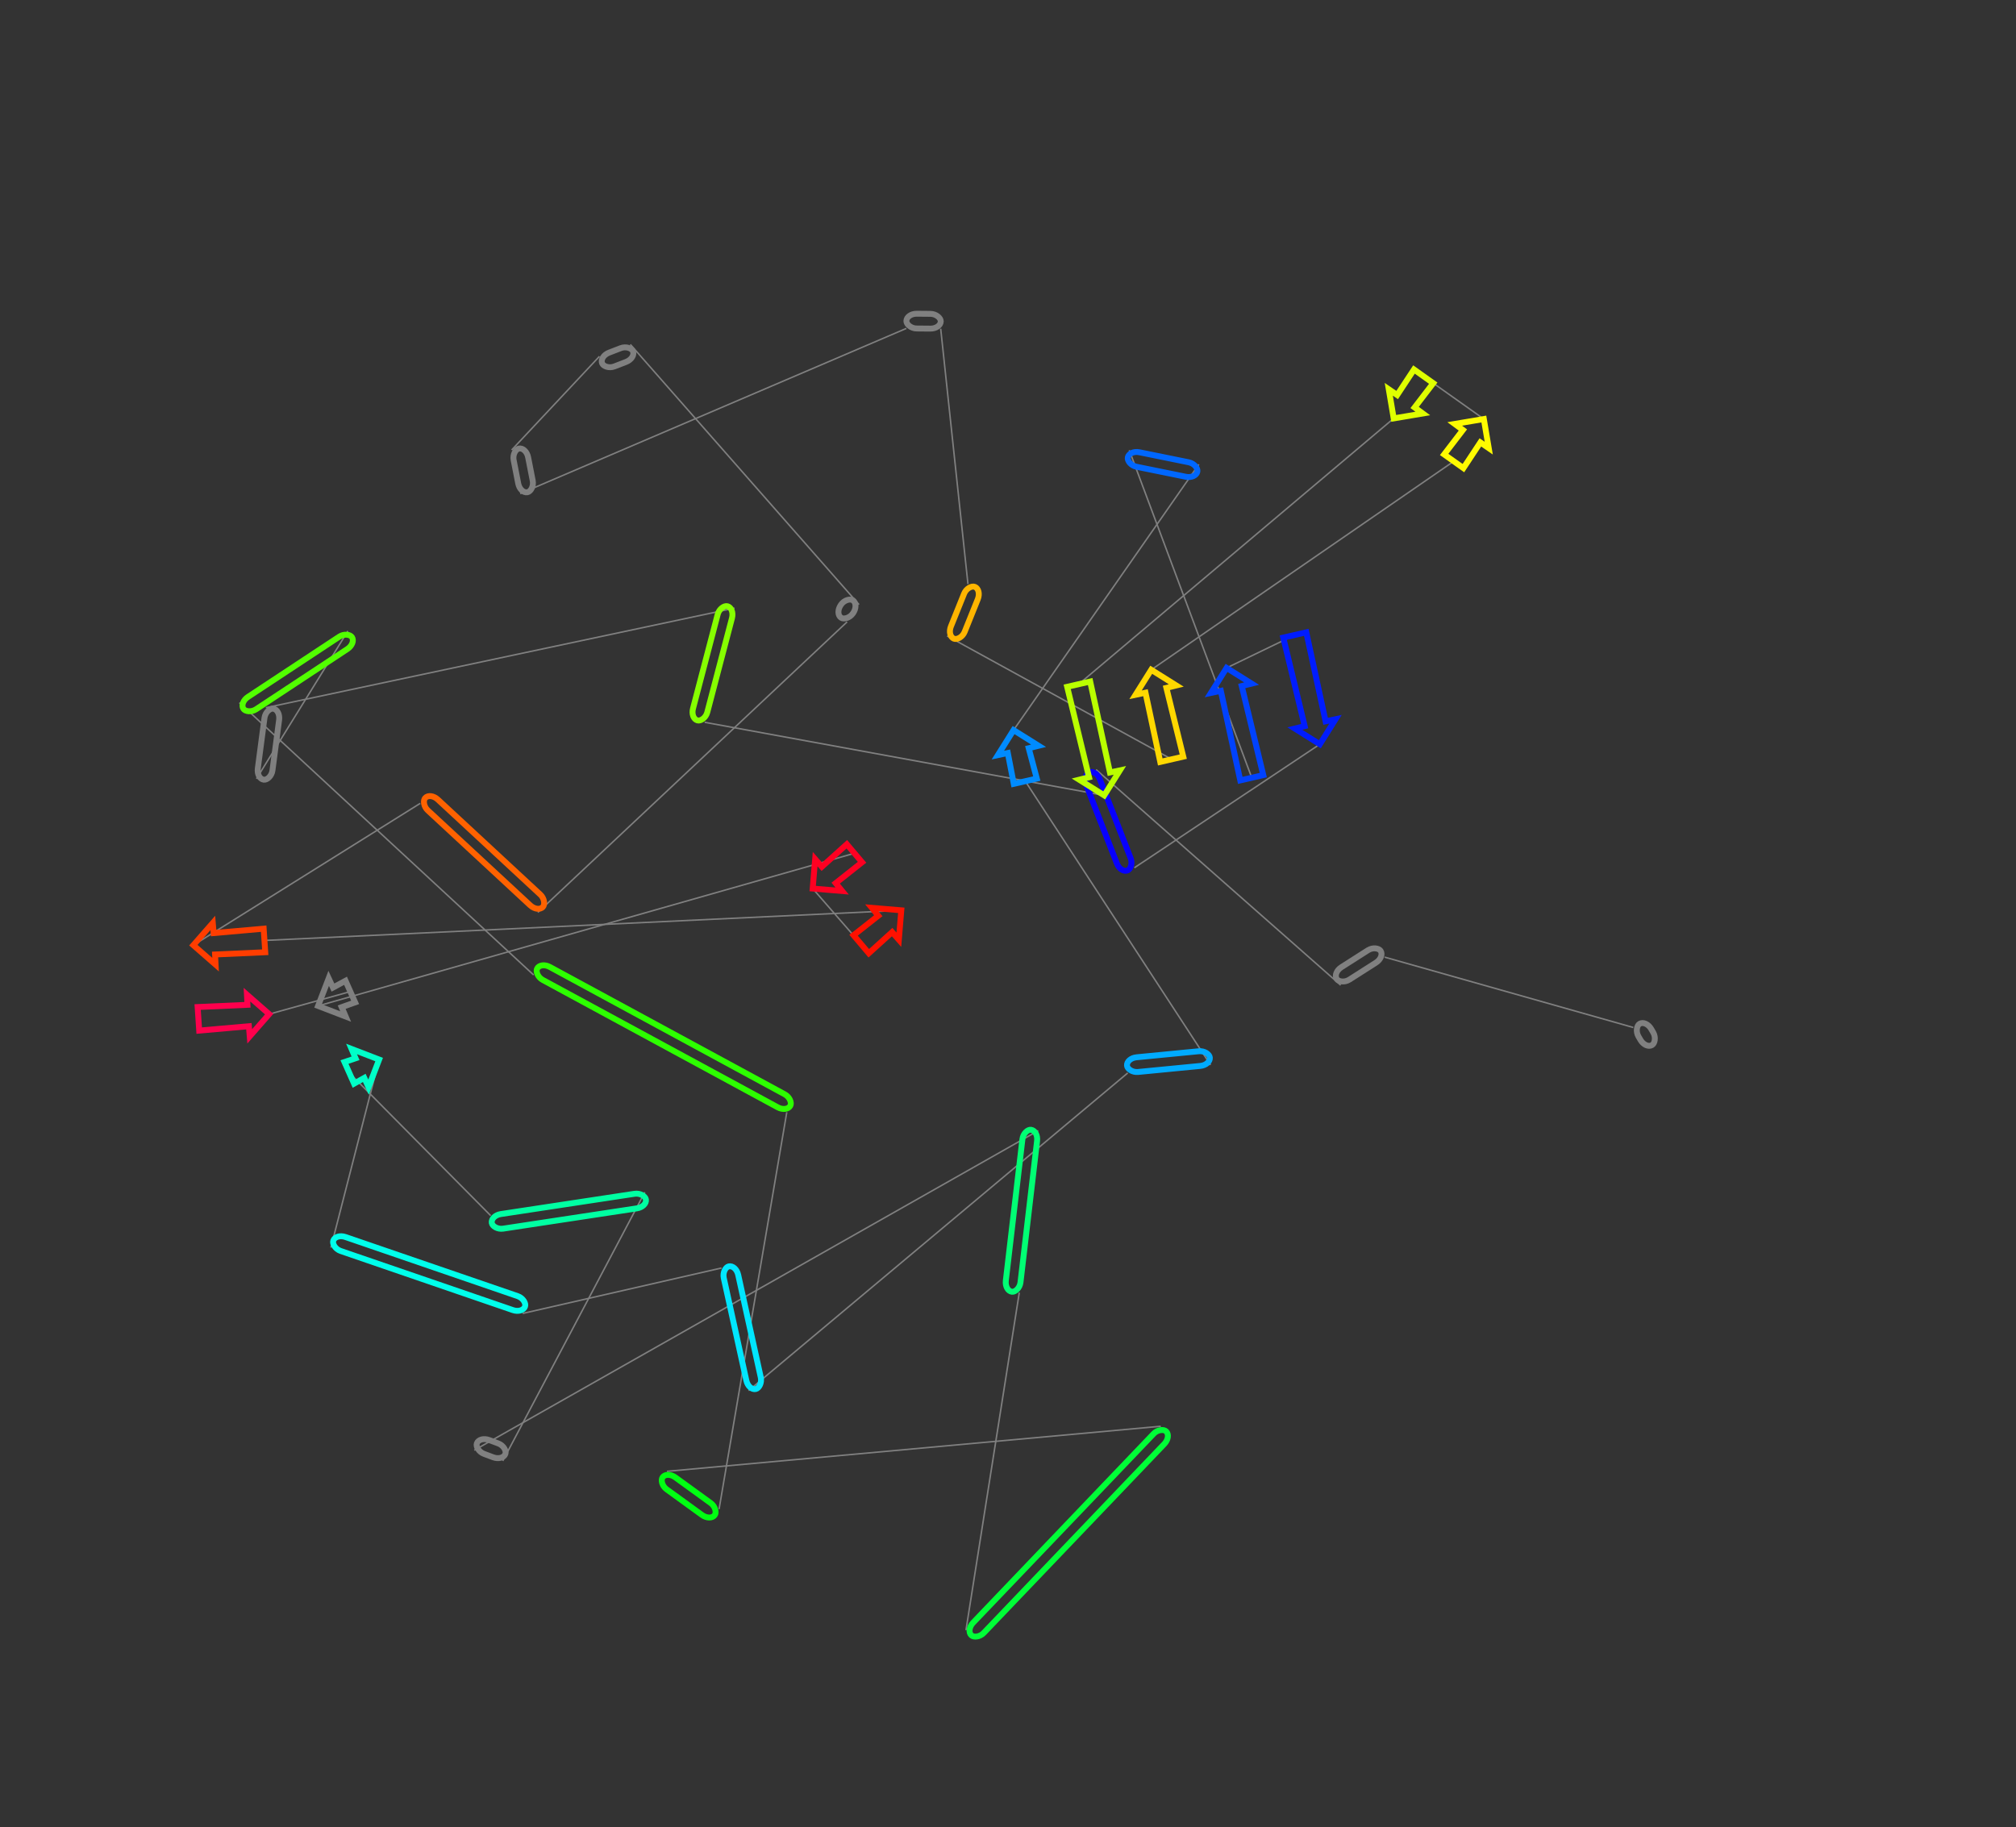 <?xml version="1.0" encoding="utf-8" ?>
<svg baseProfile="full" height="1237.675" version="1.1" width="1365.306" xmlns="http://www.w3.org/2000/svg" xmlns:ev="http://www.w3.org/2001/xml-events" xmlns:xlink="http://www.w3.org/1999/xlink"><rect width="100%" height="100%" fill="#333333" stroke="none"/><defs /><line style="stroke: grey; opacity: 2.0" x1="1106.105" x2="937.72" y1="695.96" y2="648.308" /><line style="stroke: grey; opacity: 2.0" x1="907.945" x2="742.307" y1="667.302" y2="521.282" /><line style="stroke: grey; opacity: 2.0" x1="768.252" x2="893.848" y1="587.775" y2="504.107" /><line style="stroke: grey; opacity: 2.0" x1="876.869" x2="830.684" y1="430.098" y2="452.413" /><line style="stroke: grey; opacity: 2.0" x1="847.749" x2="764.779" y1="526.797" y2="304.951" /><line style="stroke: grey; opacity: 2.0" x1="811.906" x2="686.418" y1="314.523" y2="494.525" /><line style="stroke: grey; opacity: 2.0" x1="694.359" x2="819.83" y1="529.139" y2="721.331" /><line style="stroke: grey; opacity: 2.0" x1="763.73" x2="506.958" y1="726.775" y2="941.925" /><line style="stroke: grey; opacity: 2.0" x1="488.663" x2="353.965" y1="858.857" y2="889.662" /><line style="stroke: grey; opacity: 2.0" x1="224.088" x2="256.766" y1="845.073" y2="717.686" /><line style="stroke: grey; opacity: 2.0" x1="236.543" x2="332.295" y1="726.68" y2="823.383" /><line style="stroke: grey; opacity: 2.0" x1="436.694" x2="340.505" y1="807.544" y2="989.528" /><line style="stroke: grey; opacity: 2.0" x1="321.205" x2="703.162" y1="982.305" y2="765.83" /><line style="stroke: grey; opacity: 2.0" x1="690.298" x2="654.186" y1="875.547" y2="1104.193" /><line style="stroke: grey; opacity: 2.0" x1="786.129" x2="451.681" y1="966.069" y2="996.594" /><line style="stroke: grey; opacity: 2.0" x1="486.985" x2="532.849" y1="1022.197" y2="753.364" /><line style="stroke: grey; opacity: 2.0" x1="361.414" x2="162.087" y1="660.414" y2="475.921" /><line style="stroke: grey; opacity: 2.0" x1="235.598" x2="173.687" y1="427.405" y2="527.475" /><line style="stroke: grey; opacity: 2.0" x1="180.033" x2="497.502" y1="479.361" y2="411.894" /><line style="stroke: grey; opacity: 2.0" x1="477.216" x2="747.81" y1="489.247" y2="538.753" /><line style="stroke: grey; opacity: 2.0" x1="730.529" x2="943.856" y1="463.425" y2="283.397" /><line style="stroke: grey; opacity: 2.0" x1="964.118" x2="1004.907" y1="254.912" y2="283.829" /><line style="stroke: grey; opacity: 2.0" x1="984.552" x2="779.654" y1="312.444" y2="453.674" /><line style="stroke: grey; opacity: 2.0" x1="793.563" x2="641.392" y1="514.3" y2="430.75" /><line style="stroke: grey; opacity: 2.0" x1="655.536" x2="637.071" y1="395.632" y2="222.648" /><line style="stroke: grey; opacity: 2.0" x1="613.805" x2="352.308" y1="222.44" y2="334.377" /><line style="stroke: grey; opacity: 2.0" x1="346.512" x2="405.963" y1="304.79" y2="241.379" /><line style="stroke: grey; opacity: 2.0" x1="426.9" x2="581.752" y1="233.31" y2="409.485" /><line style="stroke: grey; opacity: 2.0" x1="573.687" x2="364.248" y1="421.219" y2="618.005" /><line style="stroke: grey; opacity: 2.0" x1="284.583" x2="130.94" y1="544.147" y2="640.215" /><line style="stroke: grey; opacity: 2.0" x1="179.1" x2="610.388" y1="637.013" y2="616.599" /><line style="stroke: grey; opacity: 2.0" x1="583.218" x2="550.383" y1="639.574" y2="601.859" /><line style="stroke: grey; opacity: 2.0" x1="578.654" x2="215.42" y1="577.954" y2="681.355" /><line style="stroke: grey; opacity: 2.0" x1="237.255" x2="182.298" y1="671.644" y2="686.911" /><rect height="10" rx="7" ry="45" style="stroke: grey; stroke-width:4; stroke-linecap:round; fill-opacity:0; opacity:2.0" transform="rotate(59.925 1114.759 690.949)" width="16.685" x="1114.759" y="690.949" /><rect height="10" rx="7" ry="45" style="stroke: grey; stroke-width:4; stroke-linecap:round; fill-opacity:0; opacity:2.0" transform="rotate(-32.534 902.567 658.871)" width="35.318" x="902.567" y="658.871" /><rect height="10" rx="7" ry="45" style="stroke: #0700ff; stroke-width:4; stroke-linecap:round; fill-opacity:0; opacity:2.0" transform="rotate(-111.315 758.936 591.41)" width="71.375" x="758.936" y="591.41" /><polygon points="883.581,491.836 869.072,431.887 884.667,428.309 897.74,488.588 904.47,487.161 893.848,504.107 876.902,493.485" style="stroke: #001cff; stroke-width:4; stroke-linecap:round; fill-opacity:0; opacity:2.0" /><polygon points="840.951,464.684 855.546,525.008 839.951,528.586 826.792,467.932 820.062,469.359 830.684,452.413 847.63,463.035" style="stroke: #0042ff; stroke-width:4; stroke-linecap:round; fill-opacity:0; opacity:2.0" /><rect height="10" rx="7" ry="45" style="stroke: #0067ff; stroke-width:4; stroke-linecap:round; fill-opacity:0; opacity:2.0" transform="rotate(-168.519 809.916 324.323)" width="48.09" x="809.916" y="324.323" /><polygon points="696.685,506.796 702.156,527.351 686.561,530.928 682.526,510.044 675.796,511.471 686.418,494.525 703.364,505.147" style="stroke: #008bff; stroke-width:4; stroke-linecap:round; fill-opacity:0; opacity:2.0" /><rect height="10" rx="7" ry="45" style="stroke: #00abff; stroke-width:4; stroke-linecap:round; fill-opacity:0; opacity:2.0" transform="rotate(-5.543 762.764 716.822)" width="56.363" x="762.764" y="716.822" /><rect height="10" rx="7" ry="45" style="stroke: #00e6ff; stroke-width:4; stroke-linecap:round; fill-opacity:0; opacity:2.0" transform="rotate(77.579 498.429 856.706)" width="85.059" x="498.429" y="856.706" /><rect height="10" rx="7" ry="45" style="stroke: #00ffeb; stroke-width:4; stroke-linecap:round; fill-opacity:0; opacity:2.0" transform="rotate(18.948 227.335 835.615)" width="137.318" x="227.335" y="835.615" /><polygon points="246.691,730.116 239.794,733.989 233.292,719.37 240.788,716.842 238.097,710.511 256.766,717.686 249.591,736.354" style="stroke: #00ffc8; stroke-width:4; stroke-linecap:round; fill-opacity:0; opacity:2.0" /><rect height="10" rx="7" ry="45" style="stroke: #00ffa2; stroke-width:4; stroke-linecap:round; fill-opacity:0; opacity:2.0" transform="rotate(-188.627 438.194 817.431)" width="105.594" x="438.194" y="817.431" /><rect height="10" rx="7" ry="45" style="stroke: grey; stroke-width:4; stroke-linecap:round; fill-opacity:0; opacity:2.0" transform="rotate(20.517 324.71 972.94)" width="20.607" x="324.71" y="972.94" /><rect height="10" rx="7" ry="45" style="stroke: #00ff74; stroke-width:4; stroke-linecap:round; fill-opacity:0; opacity:2.0" transform="rotate(-83.313 680.366 874.382)" width="110.469" x="680.366" y="874.382" /><rect height="10" rx="7" ry="45" style="stroke: #00ff37; stroke-width:4; stroke-linecap:round; fill-opacity:0; opacity:2.0" transform="rotate(-226.311 793.36 972.977)" width="191.016" x="793.36" y="972.977" /><rect height="10" rx="7" ry="45" style="stroke: #00ff12; stroke-width:4; stroke-linecap:round; fill-opacity:0; opacity:2.0" transform="rotate(-144.05 481.114 1030.292)" width="43.61" x="481.114" y="1030.292" /><rect height="10" rx="7" ry="45" style="stroke: #2dff00; stroke-width:4; stroke-linecap:round; fill-opacity:0; opacity:2.0" transform="rotate(28.466 366.18 651.623)" width="195.012" x="366.18" y="651.623" /><rect height="10" rx="7" ry="45" style="stroke: #52ff00; stroke-width:4; stroke-linecap:round; fill-opacity:0; opacity:2.0" transform="rotate(-213.424 241.106 435.751)" width="88.077" x="241.106" y="435.751" /><rect height="10" rx="7" ry="45" style="stroke: grey; stroke-width:4; stroke-linecap:round; fill-opacity:0; opacity:2.0" transform="rotate(-262.487 189.947 480.668)" width="48.531" x="189.947" y="480.668" /><rect height="10" rx="7" ry="45" style="stroke: #86ff00; stroke-width:4; stroke-linecap:round; fill-opacity:0; opacity:2.0" transform="rotate(-75.305 467.543 486.71)" width="79.969" x="467.543" y="486.71" /><polygon points="737.543,526.482 722.731,465.214 738.326,461.636 751.702,523.233 758.432,521.806 747.81,538.753 730.864,528.131" style="stroke: #baff00; stroke-width:4; stroke-linecap:round; fill-opacity:0; opacity:2.0" /><polygon points="946.2,267.57 957.599,250.275 970.637,259.549 958.039,275.991 963.577,280.071 943.856,283.397 940.529,263.676" style="stroke: #dfff00; stroke-width:4; stroke-linecap:round; fill-opacity:0; opacity:2.0" /><polygon points="1002.563,299.656 991.071,317.081 978.033,307.807 990.725,291.235 985.186,287.155 1004.907,283.829 1008.234,303.55" style="stroke: #fffb00; stroke-width:4; stroke-linecap:round; fill-opacity:0; opacity:2.0" /><polygon points="789.922,465.945 801.361,512.511 785.766,516.089 775.762,469.193 769.033,470.62 779.654,453.674 796.601,464.296" style="stroke: #ffd800; stroke-width:4; stroke-linecap:round; fill-opacity:0; opacity:2.0" /><rect height="10" rx="7" ry="45" style="stroke: #ffb500; stroke-width:4; stroke-linecap:round; fill-opacity:0; opacity:2.0" transform="rotate(-248.063 664.811 399.368)" width="37.859" x="664.811" y="399.368" /><rect height="10" rx="7" ry="45" style="stroke: grey; stroke-width:4; stroke-linecap:round; fill-opacity:0; opacity:2.0" transform="rotate(0.512 613.895 212.441)" width="23.267" x="613.895" y="212.441" /><rect height="10" rx="7" ry="45" style="stroke: grey; stroke-width:4; stroke-linecap:round; fill-opacity:0; opacity:2.0" transform="rotate(78.915 356.325 302.867)" width="30.149" x="356.325" y="302.867" /><rect height="10" rx="7" ry="45" style="stroke: grey; stroke-width:4; stroke-linecap:round; fill-opacity:0; opacity:2.0" transform="rotate(-201.078 430.496 242.64)" width="22.438" x="430.496" y="242.64" /><rect height="10" rx="7" ry="45" style="stroke: grey; stroke-width:4; stroke-linecap:round; fill-opacity:0; opacity:2.0" transform="rotate(-55.502 565.446 415.556)" width="14.239" x="565.446" y="415.556" /><rect height="10" rx="7" ry="45" style="stroke: #ff6200; stroke-width:4; stroke-linecap:round; fill-opacity:0; opacity:2.0" transform="rotate(42.834 291.382 536.814)" width="108.635" x="291.382" y="536.814" /><polygon points="144.683,632.021 178.569,629.03 179.631,644.995 145.647,646.517 145.989,653.388 130.94,640.215 144.113,625.166" style="stroke: #ff3d00; stroke-width:4; stroke-linecap:round; fill-opacity:0; opacity:2.0" /><polygon points="604.192,631.351 588.383,645.683 578.052,633.465 594.812,620.258 590.457,614.932 610.388,616.599 608.72,636.53" style="stroke: #ff1100; stroke-width:4; stroke-linecap:round; fill-opacity:0; opacity:2.0" /><polygon points="556.579,587.107 573.489,571.845 583.82,584.062 565.959,598.201 570.313,603.527 550.383,601.859 552.05,581.929" style="stroke: #ff0022; stroke-width:4; stroke-linecap:round; fill-opacity:0; opacity:2.0" /><polygon points="225.494,668.925 234.004,664.335 240.505,678.954 231.398,682.199 234.089,688.53 215.42,681.355 222.595,662.686" style="stroke: grey; stroke-width:4; stroke-linecap:round; fill-opacity:0; opacity:2.0" /><polygon points="168.555,695.105 134.908,698.08 133.846,682.115 167.591,680.609 167.249,673.739 182.298,686.911 169.125,701.961" style="stroke: #ff004d; stroke-width:4; stroke-linecap:round; fill-opacity:0; opacity:2.0" /></svg>